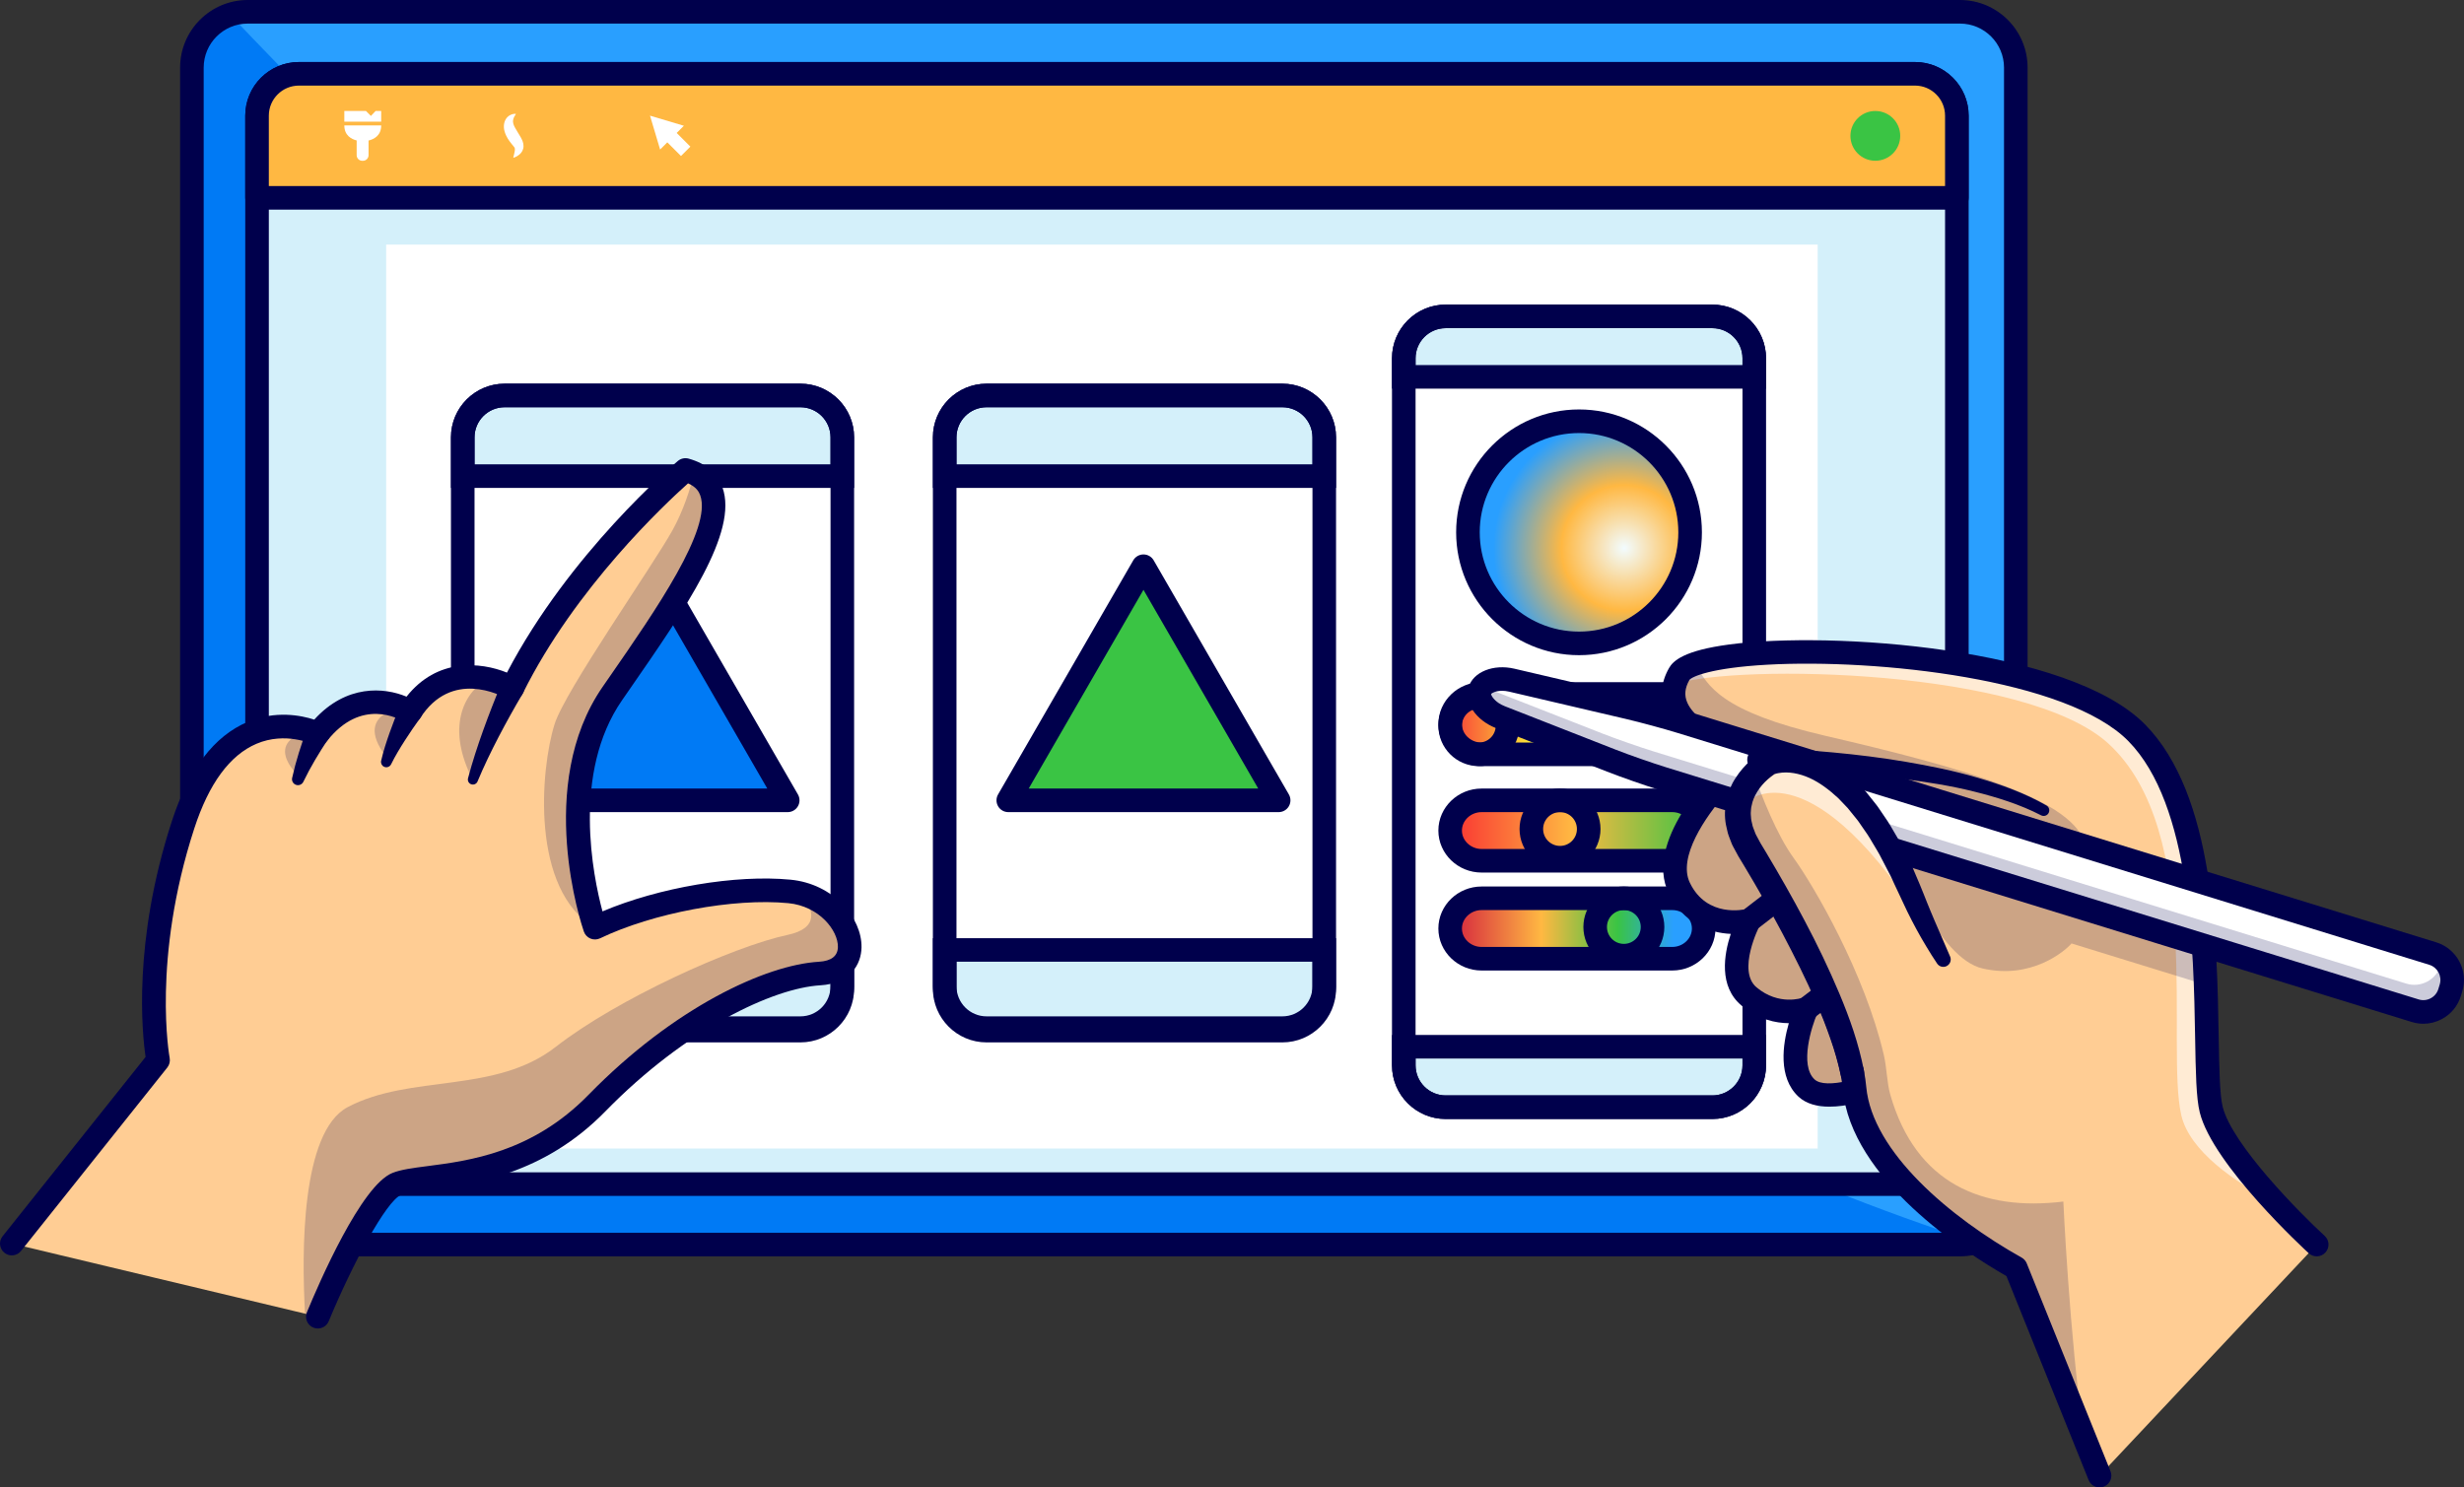 <?xml version="1.0" encoding="UTF-8"?>
<svg xmlns="http://www.w3.org/2000/svg" xmlns:xlink="http://www.w3.org/1999/xlink" id="Layer_1" viewBox="0 0 3261.2 1969.02">
  <rect x="0" y="0" width="3261.2" height="1969.02" fill="#333333" stroke="none"/>
  <defs>
    <style>.cls-1{fill:url(#linear-gradient);}.cls-1,.cls-2,.cls-3,.cls-4,.cls-5,.cls-6,.cls-7,.cls-8,.cls-9,.cls-10,.cls-11,.cls-12{stroke-width:0px;}.cls-2{fill:url(#radial-gradient);}.cls-13{opacity:.2;}.cls-14{opacity:.6;}.cls-3{fill:url(#linear-gradient-2);}.cls-4{fill:url(#linear-gradient-3);}.cls-15{fill:none;stroke:#00004c;stroke-miterlimit:10;stroke-width:31.21px;}.cls-5{fill:#299fff;}.cls-6{fill:#3ac444;}.cls-7{fill:#d4f0fa;}.cls-8{fill:#fff;}.cls-9{fill:#ffcd94;}.cls-10{fill:#ffb842;}.cls-11{fill:#00004c;}.cls-12{fill:#007af5;}</style>
    <radialGradient id="radial-gradient" cx="2149.73" cy="725.49" fx="2149.73" fy="725.49" r="173.18" gradientUnits="userSpaceOnUse">
      <stop offset="0" stop-color="#f2fcff"></stop>
      <stop offset=".48" stop-color="#ffb842"></stop>
      <stop offset="1" stop-color="#299fff"></stop>
    </radialGradient>
    <linearGradient id="linear-gradient" x1="1919.33" y1="958.61" x2="2254.89" y2="958.61" gradientUnits="userSpaceOnUse">
      <stop offset="0" stop-color="#f93939"></stop>
      <stop offset=".36" stop-color="#fcff36"></stop>
      <stop offset=".66" stop-color="#5c912d"></stop>
      <stop offset=".88" stop-color="#00aeef"></stop>
    </linearGradient>
    <linearGradient id="linear-gradient-2" x1="1919.33" y1="1099.47" x2="2254.89" y2="1099.47" gradientUnits="userSpaceOnUse">
      <stop offset="0" stop-color="#f93232"></stop>
      <stop offset=".48" stop-color="#ffb842"></stop>
      <stop offset="1" stop-color="#3ac444"></stop>
    </linearGradient>
    <linearGradient id="linear-gradient-3" x1="1919.33" y1="1229.14" x2="2254.89" y2="1229.14" gradientUnits="userSpaceOnUse">
      <stop offset="0" stop-color="#d4203e"></stop>
      <stop offset=".36" stop-color="#ffb842"></stop>
      <stop offset=".66" stop-color="#3ac444"></stop>
      <stop offset=".88" stop-color="#299fff"></stop>
    </linearGradient>
  </defs>
  <path class="cls-5" d="m2668.02,89.53v1484.11c0,33.24-22.21,61.55-52.6,70.7-6.76,2.08-13.94,3.17-21.33,3.17H327.89c-40.63,0-73.93-33.24-73.93-73.88V89.53c0-32.52,21.28-60.3,50.62-70.08,7.34-2.5,15.19-3.85,23.31-3.85h2266.2c40.68,0,73.93,33.24,73.93,73.93Z"></path>
  <path class="cls-12" d="m2615.42,1644.34c-6.76,2.08-13.94,3.17-21.33,3.17H327.89c-40.63,0-73.93-33.24-73.93-73.88V89.53c0-32.52,21.28-60.3,50.62-70.08,296.02,312.1,1286.57,1295.31,2310.84,1624.89Z"></path>
  <rect class="cls-7" x="340.2" y="97.7" width="2249.78" height="1469.78" rx="55.42" ry="55.42"></rect>
  <rect class="cls-8" x="511.09" y="323.8" width="1894.67" height="1196.57"></rect>
  <path class="cls-11" d="m2594.1,1663.14H327.88c-49.35,0-89.5-40.15-89.5-89.5V89.51C238.38,40.15,278.53,0,327.88,0h2266.22c49.36,0,89.51,40.15,89.51,89.51v1484.13c0,49.35-40.15,89.5-89.51,89.5ZM327.88,31.22c-32.14,0-58.29,26.15-58.29,58.29v1484.13c0,32.14,26.15,58.29,58.29,58.29h2266.22c32.14,0,58.3-26.15,58.3-58.29V89.51c0-32.14-26.15-58.29-58.3-58.29H327.88Z"></path>
  <path class="cls-11" d="m2534.56,1583.08H395.62c-39.17,0-71.03-31.86-71.03-71.03V153.12c0-39.17,31.86-71.03,71.03-71.03h2138.94c39.17,0,71.03,31.87,71.03,71.03v1358.93c0,39.17-31.86,71.03-71.03,71.03ZM395.62,113.31c-21.95,0-39.81,17.86-39.81,39.82v1358.93c0,21.95,17.86,39.81,39.81,39.81h2138.94c21.95,0,39.81-17.86,39.81-39.81V153.12c0-21.96-17.86-39.82-39.81-39.82H395.62Z"></path>
  <path class="cls-10" d="m2589.98,153.12v108.82H340.2v-108.82c0-30.48,24.94-55.42,55.42-55.42h2138.93c30.48,0,55.42,24.94,55.42,55.42Z"></path>
  <polygon class="cls-8" points="905.16 166.48 895.64 176.01 913.73 194.11 901.31 206.53 883.21 188.43 873.69 197.96 860.31 153.11 905.16 166.48"></polygon>
  <path class="cls-8" d="m682.88,150.79c-1.84,2.7-3.15,5.13-3.63,7.46-.49,2.3-.29,4.12.23,5.81.54,1.7,1.21,3.37,2.33,5.23.99,1.84,2.34,4.1,3.63,6.16,1.26,2.14,2.74,4.35,4.22,7.1,1.38,2.7,3.3,6.34,3.24,11.12-.09,4.84-2.63,8.46-5.1,10.59-2.6,2.24-5.34,3.73-8.5,4.67.6-3.27,1.64-6.02,1.94-8.64.49-2.59.23-4.54-.55-5.39-1.07-1.66-5.26-5.94-8.56-11.3-1.63-2.77-3.04-5.48-4.07-8.91-1.11-3.33-1.57-7.34-.8-11.28.75-3.95,3-7.66,5.96-9.84,3.01-2.11,6.34-3.2,9.65-2.79Z"></path>
  <polygon class="cls-8" points="504.52 146.86 504.52 161.06 455.72 161.06 455.72 146.86 484.33 146.86 490.89 153.47 497.18 146.86 504.52 146.86"></polygon>
  <path class="cls-8" d="m455.72,165.98c0,13.28,9.23,18.15,16.34,19.94v19.53c0,4.07,3.33,7.4,7.4,7.4h.93c4.07,0,7.4-3.33,7.4-7.4v-19.43c7.16-1.7,16.75-6.51,16.75-20.04h-48.82Z"></path>
  <circle class="cls-6" cx="2482.07" cy="179.86" r="32.95"></circle>
  <path class="cls-11" d="m2589.98,277.55H340.2c-8.62,0-15.61-6.99-15.61-15.61v-108.82c0-39.17,31.86-71.03,71.03-71.03h2138.94c39.17,0,71.03,31.87,71.03,71.03v108.82c0,8.62-6.99,15.61-15.61,15.61Zm-2234.17-31.22h2218.56v-93.21c0-21.96-17.86-39.82-39.81-39.82H395.62c-21.95,0-39.81,17.86-39.81,39.82v93.21Z"></path>
  <rect class="cls-8" x="612.46" y="523.5" width="502.39" height="837.52" rx="55.42" ry="55.42"></rect>
  <path class="cls-7" d="m1114.84,578.93v51.36h-502.39v-51.36c0-30.48,24.94-55.42,55.42-55.42h391.54c30.48,0,55.42,24.94,55.42,55.42Z"></path>
  <path class="cls-7" d="m1114.84,1308.87v-51.36h-502.39v51.36c0,30.48,24.94,55.42,55.42,55.42h391.54c30.48,0,55.42-24.94,55.42-55.42Z"></path>
  <path class="cls-11" d="m1059.42,1376.63h-391.54c-39.17,0-71.03-31.87-71.03-71.03v-726.67c0-39.17,31.87-71.03,71.03-71.03h391.54c39.17,0,71.03,31.87,71.03,71.03v726.67c0,39.17-31.87,71.03-71.03,71.03Zm-391.54-837.52c-21.95,0-39.82,17.86-39.82,39.82v726.67c0,21.95,17.87,39.82,39.82,39.82h391.54c21.95,0,39.82-17.87,39.82-39.82v-726.67c0-21.96-17.87-39.82-39.82-39.82h-391.54Z"></path>
  <rect class="cls-8" x="1250.32" y="523.5" width="502.39" height="837.52" rx="55.42" ry="55.42"></rect>
  <path class="cls-7" d="m1752.71,578.93v51.36h-502.39v-51.36c0-30.48,24.94-55.42,55.42-55.42h391.54c30.48,0,55.42,24.94,55.42,55.42Z"></path>
  <path class="cls-7" d="m1752.71,1308.87v-51.36h-502.39v51.36c0,30.48,24.94,55.42,55.42,55.42h391.54c30.48,0,55.42-24.94,55.42-55.42Z"></path>
  <path class="cls-11" d="m1697.28,1376.63h-391.54c-39.17,0-71.03-31.87-71.03-71.03v-726.67c0-39.17,31.86-71.03,71.03-71.03h391.54c39.17,0,71.03,31.87,71.03,71.03v726.67c0,39.17-31.87,71.03-71.03,71.03Zm-391.54-837.52c-21.95,0-39.81,17.86-39.81,39.82v726.67c0,21.95,17.86,39.82,39.81,39.82h391.54c21.95,0,39.82-17.87,39.82-39.82v-726.67c0-21.96-17.87-39.82-39.82-39.82h-391.54Z"></path>
  <rect class="cls-8" x="1857.95" y="418.81" width="463.9" height="1046.9" rx="55.42" ry="55.42"></rect>
  <path class="cls-7" d="m2321.85,474.24v24.63h-463.9v-24.63c0-30.48,24.94-55.42,55.42-55.42h353.05c30.48,0,55.42,24.94,55.42,55.42Z"></path>
  <path class="cls-7" d="m2321.85,1410.28v-24.63h-463.9v24.63c0,30.48,24.94,55.42,55.42,55.42h353.05c30.48,0,55.42-24.94,55.42-55.42Z"></path>
  <path class="cls-11" d="m2337.46,514.48h-495.11v-40.24c0-39.17,31.87-71.03,71.03-71.03h353.05c39.17,0,71.03,31.87,71.03,71.03v40.24Zm-463.9-31.22h432.69v-9.03c0-21.95-17.87-39.81-39.82-39.81h-353.05c-21.95,0-39.82,17.86-39.82,39.81v9.03Z"></path>
  <path class="cls-11" d="m2266.43,1481.31h-353.05c-39.17,0-71.03-31.87-71.03-71.03v-40.24h495.11v40.24c0,39.17-31.87,71.03-71.03,71.03Zm-392.87-80.06v9.03c0,21.95,17.87,39.82,39.82,39.82h353.05c21.95,0,39.82-17.87,39.82-39.82v-9.03h-432.69Z"></path>
  <path class="cls-11" d="m2266.43,1481.31h-353.05c-39.17,0-71.03-31.87-71.03-71.03V474.24c0-39.17,31.87-71.03,71.03-71.03h353.05c39.17,0,71.03,31.87,71.03,71.03v936.05c0,39.17-31.87,71.03-71.03,71.03Zm-353.05-1046.89c-21.95,0-39.82,17.86-39.82,39.81v936.05c0,21.95,17.87,39.82,39.82,39.82h353.05c21.95,0,39.82-17.87,39.82-39.82V474.24c0-21.95-17.87-39.81-39.82-39.81h-353.05Z"></path>
  <path class="cls-11" d="m1130.45,645.89h-533.6v-66.97c0-39.17,31.87-71.03,71.03-71.03h391.54c39.17,0,71.03,31.87,71.03,71.03v66.97Zm-502.39-31.22h471.18v-35.75c0-21.96-17.87-39.82-39.82-39.82h-391.54c-21.95,0-39.82,17.86-39.82,39.82v35.75Z"></path>
  <path class="cls-11" d="m1768.31,645.89h-533.59v-66.97c0-39.17,31.86-71.03,71.03-71.03h391.54c39.17,0,71.03,31.87,71.03,71.03v66.97Zm-502.38-31.22h471.17v-35.75c0-21.96-17.87-39.82-39.82-39.82h-391.54c-21.95,0-39.81,17.86-39.81,39.82v35.75Z"></path>
  <polygon class="cls-12" points="684.73 1059.47 863.65 749.57 1042.57 1059.47 684.73 1059.47"></polygon>
  <path class="cls-11" d="m1042.57,1075.07h-357.84c-5.58,0-10.73-2.97-13.52-7.8-2.79-4.83-2.79-10.78,0-15.61l178.92-309.9c2.79-4.83,7.94-7.81,13.52-7.81s10.73,2.98,13.52,7.81l178.92,309.9c2.79,4.83,2.79,10.78,0,15.61-2.79,4.83-7.94,7.8-13.52,7.8Zm-330.81-31.21h303.78l-151.89-263.08-151.89,263.08Z"></path>
  <polygon class="cls-6" points="1334.51 1059.47 1513.43 749.57 1692.35 1059.47 1334.51 1059.47"></polygon>
  <path class="cls-11" d="m1692.35,1075.07h-357.84c-5.58,0-10.73-2.97-13.52-7.8s-2.79-10.78,0-15.61l178.92-309.9c2.79-4.83,7.94-7.81,13.52-7.81s10.73,2.98,13.52,7.81l178.92,309.9c2.79,4.83,2.79,10.78,0,15.61s-7.94,7.8-13.52,7.8Zm-330.81-31.21h303.78l-151.89-263.08-151.89,263.08Z"></path>
  <circle class="cls-2" cx="2089.9" cy="704.68" r="147.03"></circle>
  <path class="cls-11" d="m2089.91,867.31c-89.68,0-162.64-72.96-162.64-162.63s72.96-162.64,162.64-162.64,162.63,72.96,162.63,162.64-72.95,162.63-162.63,162.63Zm0-294.06c-72.47,0-131.43,58.96-131.43,131.42s58.96,131.42,131.43,131.42,131.42-58.95,131.42-131.42-58.96-131.42-131.42-131.42Z"></path>
  <path class="cls-11" d="m1059.42,1379.9h-391.54c-39.17,0-71.03-31.87-71.03-71.03v-66.96h533.6v66.96c0,39.17-31.87,71.03-71.03,71.03Zm-431.36-106.78v35.75c0,21.95,17.87,39.82,39.82,39.82h391.54c21.95,0,39.82-17.87,39.82-39.82v-35.75h-471.18Z"></path>
  <path class="cls-11" d="m1697.28,1379.9h-391.54c-39.17,0-71.03-31.87-71.03-71.03v-66.96h533.59v66.96c0,39.17-31.87,71.03-71.03,71.03Zm-431.35-106.78v35.75c0,21.95,17.86,39.82,39.81,39.82h391.54c21.95,0,39.82-17.87,39.82-39.82v-35.75h-471.17Z"></path>
  <path class="cls-1" d="m2254.89,958.61c0,22-18.73,40-41.62,40h-252.32c-22.89,0-41.62-18-41.62-40s18.73-40,41.62-40h252.32c22.89,0,41.62,18,41.62,40Z"></path>
  <path class="cls-3" d="m2254.89,1099.47c0,22-18.73,40-41.62,40h-252.32c-22.89,0-41.62-18-41.62-40s18.73-40,41.62-40h252.32c22.89,0,41.62,18,41.62,40Z"></path>
  <path class="cls-4" d="m2254.89,1229.14c0,22-18.73,40-41.62,40h-252.32c-22.89,0-41.62-18-41.62-40s18.73-40,41.62-40h252.32c22.89,0,41.62,18,41.62,40Z"></path>
  <path class="cls-15" d="m2254.89,958.61c0,22-18.73,40-41.62,40h-252.32c-22.89,0-41.62-18-41.62-40s18.73-40,41.62-40h252.32c22.89,0,41.62,18,41.62,40Z"></path>
  <path class="cls-15" d="m2254.89,1099.47c0,22-18.73,40-41.62,40h-252.32c-22.89,0-41.62-18-41.62-40s18.73-40,41.62-40h252.32c22.89,0,41.62,18,41.62,40Z"></path>
  <path class="cls-15" d="m2254.89,1229.14c0,22-18.73,40-41.62,40h-252.32c-22.89,0-41.62-18-41.62-40s18.73-40,41.62-40h252.32c22.89,0,41.62,18,41.62,40Z"></path>
  <circle class="cls-15" cx="2149.24" cy="1227.11" r="37.97"></circle>
  <circle class="cls-15" cx="2064.75" cy="1097.44" r="37.97"></circle>
  <circle class="cls-15" cx="1957.3" cy="960.63" r="37.97"></circle>
  <path class="cls-9" d="m2286.2,1025.56s-92.39,90.32-63.64,149.85c28.75,59.53,92.38,43.11,92.38,43.11,0,0-36.95,69.79,0,100.58,36.95,30.79,75.95,16.4,75.95,16.4,0,0-32.84,73.92,0,104.71,32.84,30.79,139.59-24.65,139.59-24.65l-244.28-390Z"></path>
  <g class="cls-13">
    <path class="cls-11" d="m2286.2,1025.56s-92.39,90.32-63.64,149.85c28.75,59.53,92.38,43.11,92.38,43.11,0,0-36.95,69.79,0,100.58,36.95,30.79,75.95,16.4,75.95,16.4,0,0-32.84,73.92,0,104.71,32.84,30.79,139.59-24.65,139.59-24.65l-244.28-390Z"></path>
  </g>
  <path class="cls-11" d="m2421.38,1464.99c-16.22,0-30.82-3.69-41.16-13.39-27.16-25.46-20.7-69.2-12.64-97.14-17.35-.09-40.34-4.79-62.63-23.37-30.37-25.31-23.17-67.8-14.2-94.84-27.84-1.25-62.73-13.65-82.25-54.06-32.69-67.68,56.51-157.75,66.79-167.8,3.37-3.3,8.07-4.89,12.75-4.34,4.69.56,8.87,3.21,11.38,7.21l244.28,390c2.31,3.7,2.98,8.18,1.83,12.39-1.15,4.2-4,7.73-7.87,9.75-14.29,7.42-71.48,35.58-116.29,35.58Zm-30.49-145.1c4.24,0,8.38,1.73,11.39,4.94,4.29,4.58,5.42,11.28,2.88,17.01-7.31,16.57-23.69,68.14-3.59,86.99,14.82,13.9,67.39-1.91,106.46-19.71l-224.31-358.12c-26.25,29.97-63.5,83.68-47.1,117.63,22.68,46.96,72.39,35.27,74.51,34.76,5.96-1.48,12.29.69,16.08,5.54s4.41,11.46,1.53,16.89c-.3.57-30.13,59.36-3.8,81.29,29.68,24.73,60.25,13.86,60.56,13.75,1.76-.65,3.59-.97,5.4-.97Z"></path>
  <path class="cls-9" d="m3066.27,1647.51l-287.44,305.91-20.97-52.02-89.85-223.08c-102.7-57.44-205.29-147.8-213.51-238.12-.57-6.29-1.56-12.9-2.86-19.72-17.17-91.3-94.69-227.61-136.67-296.39-28.51-46.56-10.51-80.07,6.71-98.43,8.79-9.42,17.38-14.88,19.46-16.13.16-.1.31-.16.47-.26,0,0-4.84-1.14-12.59-3.43-34.7-10.4-128.29-43.86-112.17-100.3,1.25-4.32,3.12-8.79,5.72-13.42,2.91-5.15,10.4-9.73,21.64-13.58,97.6-33.71,477.12-17.01,583.87,91.62,52.91,53.85,74.97,145.36,84.59,236.19,3.59,33.19,5.46,66.23,6.56,97.34,2.71,75.49.94,139.43,7.39,165.28,9,36,50,86.1,85.27,124.08,29.13,31.37,54.37,54.47,54.37,54.47Z"></path>
  <g class="cls-14">
    <path class="cls-8" d="m3011.9,1593.04c-54.57-28.41-114.09-69.51-124.91-116.9-20.81-91.04,31.21-374.58-96.25-491.63-108.26-99.42-490.72-105.97-573.89-78.97,1.25-4.32,3.12-8.79,5.72-13.42,2.91-5.15,10.4-9.73,21.64-13.58,97.6-33.71,477.12-17.01,583.87,91.62,52.91,53.85,74.97,145.36,84.59,236.19,3.59,33.19,5.46,66.23,6.56,97.34,2.71,75.49.94,139.43,7.39,165.28,9,36,50,86.1,85.27,124.08Z"></path>
  </g>
  <g class="cls-13">
    <path class="cls-11" d="m2919.25,1303.68l-177.51-54.78c-8.9,10.51-53.44,47.97-117.76,33.14-59.05-13.61-107.19-142.61-107.19-142.61,0,0-45.99-147.65-187.76-133.6-37.35-11.19-143.02-49.11-106.44-113.73,2.91-5.15,10.4-9.73,21.64-13.58,15.14,29.39,33.73,63.52,171.94,95.57,179.49,41.62,333.84,84.49,343.78,146.29,2.24,13.68,3.69,28.15,4.01,42.5l148.74,43.44c3.59,33.19,5.46,66.23,6.56,97.34Z"></path>
  </g>
  <path class="cls-11" d="m2778.86,1969.02c-6.18,0-12.03-3.69-14.48-9.78l-108.8-270.02c-53.99-30.85-205.66-127.79-216.61-247.62-.49-5.53-1.35-11.47-2.63-18.22-17.31-92.05-99.97-234.28-134.7-291.16-15.73-25.72-20.73-51-14.86-75.14,4.21-17.31,13.38-31.01,22.53-41.04-34.32-11.64-88.19-35.37-104.79-73.55-8.07-18.55-6.52-38.63,4.48-58.07,5.42-9.6,19.63-23.32,80.1-31.32,133.95-17.72,449.51,3.68,550.16,106.09,91.78,93.39,95.09,285.82,97.28,413.16.71,41.36,1.33,77.08,5.26,92.8,12.54,50.13,101.71,140.34,135.01,170.87,6.35,5.83,6.78,15.7.96,22.05-5.82,6.35-15.69,6.79-22.05.96-5.17-4.74-126.82-116.85-144.2-186.3-4.8-19.19-5.38-53.02-6.19-99.84-1.98-114.94-5.29-307.31-88.33-391.82-81.09-82.52-332.99-109.17-477.7-101.16-74.99,4.14-99.97,15.92-103.26,20.11-6.1,10.8-7.06,20.41-2.89,30.01,14.75,33.96,85.95,57.78,112.14,64.09,6.74,1.63,11.61,7.51,11.93,14.45.29,6.17-3.08,11.86-8.46,14.61-4.19,2.63-25.78,17.17-31.64,41.28-3.84,15.77-.08,33.1,11.16,51.48,44.26,72.49,121.12,208.05,138.74,301.66,1.47,7.75,2.47,14.69,3.04,21.21,7.87,86.11,111.35,173.16,205.58,225.9,3.11,1.74,5.52,4.48,6.86,7.78l110.84,275.09c3.22,8-.65,17.09-8.64,20.31-1.91.77-3.89,1.13-5.83,1.13Zm-432.15-944.97s-.02,0-.03,0c0,0,.02,0,.03,0Zm3.24-1.63s-.02.01-.03.02c0,0,.02-.01.03-.02Z"></path>
  <path class="cls-8" d="m3219.85,1262.29c19.14,5.9,30,26.41,24.14,45.56l-1.85,6.04c-5.86,19.15-26.32,29.99-45.46,24.09l-995.38-307.08c-19.14-5.9-50.06-16.71-68.71-24.02l-146.71-57.49c-18.65-7.31-30.88-23.18-27.18-35.28,3.7-12.1,22.69-18.26,42.19-13.7l154.5,36.14c19.5,4.56,51.12,13.13,70.26,19.03l994.2,306.72Z"></path>
  <path class="cls-8" d="m3219.85,1262.29c19.14,5.9,30,26.41,24.14,45.56l-1.85,6.04c-5.86,19.15-26.32,29.99-45.46,24.09l-995.38-307.08c-19.14-5.9-50.06-16.71-68.71-24.02l-146.71-57.49c-18.65-7.31-30.88-23.18-27.18-35.28,3.7-12.1,22.69-18.26,42.19-13.7l154.5,36.14c19.5,4.56,51.12,13.13,70.26,19.03l994.2,306.72Z"></path>
  <g class="cls-13">
    <path class="cls-11" d="m3243.99,1307.84l-1.82,6.04c-5.88,19.15-26.32,30.02-45.47,24.09l-995.39-307.1c-19.14-5.88-50.05-16.7-68.72-23.98l-146.71-57.49c-18.63-7.34-30.85-23.2-27.16-35.27.73-2.5,2.13-4.73,4.06-6.56,3.38,2.29,7.18,4.32,11.29,5.93l146.71,57.49c18.63,7.28,49.58,18.1,68.67,23.98l995.39,307.1c19.14,5.93,39.59-4.94,45.47-24.09l1.87-6.03c.26-.78.47-1.61.68-2.45,10.61,9.16,15.5,24.14,11.13,38.34Z"></path>
  </g>
  <path class="cls-11" d="m3207.39,1355.21c-5.13,0-10.28-.77-15.31-2.32l-995.39-307.08c-19.46-6-50.78-16.95-69.8-24.4l-146.71-57.49c-27-10.58-42.65-33.95-36.41-54.37,6.17-20.16,32.8-30.85,60.67-24.33l154.5,36.14c19.83,4.64,51.82,13.31,71.3,19.31l994.19,306.72c27.4,8.45,42.86,37.63,34.46,65.04l-1.84,6.03c-4.06,13.27-13.07,24.16-25.37,30.67-7.63,4.04-15.94,6.09-24.31,6.09Zm-1219.34-440.73c-8.38,0-13.7,2.89-14.46,4.29-.17,1.93,4.79,10.9,17.98,16.07l146.71,57.49c18.43,7.22,48.76,17.82,67.61,23.64l995.39,307.08c5.26,1.61,10.87,1.08,15.8-1.53,4.92-2.61,8.52-6.94,10.14-12.22l1.84-6.03c3.37-11-2.83-22.7-13.81-26.09h0l-994.19-306.72c-18.91-5.83-49.96-14.24-69.21-18.75l-154.5-36.14c-3.4-.8-6.51-1.11-9.29-1.11Z"></path>
  <path class="cls-9" d="m2613.6,1327.3l-120.28,69.19-41.67,23.98c-17.17-91.3-94.69-227.61-136.67-296.39-28.51-46.56-10.51-80.07,6.71-98.43,8.79-9.42,17.38-14.88,19.46-16.13.16-.1.31-.16.47-.26,26.79-9.62,112.89-13.47,188.85,175.32,41.72,103.69,83.14,142.7,83.14,142.7Z"></path>
  <g class="cls-14">
    <path class="cls-8" d="m2314.93,1059.47s83.51-73.55,239.34,178.07c0,0-124.67-342.42-239.34-178.07Z"></path>
  </g>
  <path class="cls-11" d="m2436.33,1423.37c-3.52-16.06-8.03-32.15-13.69-48.1-2.61-8.01-5.87-15.91-8.77-23.86-3.28-7.88-6.38-15.8-9.82-23.63-13.6-31.39-29.1-62.15-45.16-92.66-16.14-30.47-33.34-60.47-51.12-90.1l-6.72-11.07c-2.3-4-4.71-8.63-7.02-12.94-1.25-2.12-2.17-4.52-3.07-6.92l-2.73-7.18c-1-2.33-1.58-4.91-2.16-7.49l-1.74-7.71c-3.89-20.94,1.17-44.43,12.81-61.84,5.63-8.89,12.47-16.65,20.06-23.33,3.87-3.29,7.74-6.46,12.15-9.35.55-.38,1.08-.73,1.58-1.04l.78-.49.39-.24c.42-.27,1.75-1.02,2.64-1.4l1.41-.57.25-.08.5-.15,1-.3,2-.59c2.66-.87,5.36-1.4,8.06-1.84,10.77-1.78,21.52-1.77,31.67.2,10.27,1.61,19.88,5.05,28.97,9.12,18.12,8.4,33.28,20.45,46.96,33.33l9.6,10.17c1.58,1.7,3.22,3.38,4.76,5.11l4.31,5.39,8.59,10.8c2.95,3.55,5.23,7.46,7.88,11.18l7.66,11.29c2.59,3.75,4.65,7.74,6.99,11.6,4.45,7.83,9.38,15.46,13.2,23.54,4.04,7.99,8.13,15.97,11.92,24.05,3.49,8.19,7.09,16.33,10.45,24.57,3.52,8.36,6.47,16.08,9.68,24.06,3.16,7.95,6.56,15.82,9.87,23.76,6.73,15.79,13.61,31.76,20.53,47.44l.02.04c2.19,4.96-.06,10.75-5.01,12.94-4.39,1.94-9.43.4-12.05-3.42-5.09-7.41-9.63-14.88-14.22-22.45-4.61-7.53-8.96-15.21-13.2-22.98-4.27-7.75-8.22-15.67-12.19-23.61-3.93-7.91-7.5-16.35-11.21-23.84-3.73-7.67-7.21-15.45-10.8-23.17l-11.72-22.55c-3.68-7.67-8.33-14.64-12.54-21.92-2.21-3.56-4.17-7.33-6.57-10.72l-7.11-10.26c-2.44-3.35-4.57-7-7.24-10.11l-7.77-9.58-3.87-4.8c-1.36-1.51-2.8-2.93-4.19-4.4l-8.4-8.77c-11.74-10.84-24.34-20.52-37.98-26.67-13.49-6.07-28.18-8.84-41.02-6.43-1.6.26-3.18.55-4.65,1.1l-1.13.34-.57.17-.28.08-.14.04c.15-.05.71-.24,1.04-.39.65-.25,1.74-.89,1.92-1.03l-.3.19-.61.39c-.42.26-.8.52-1.14.76-2.87,1.91-5.73,4.31-8.48,6.66-5.45,4.86-10.16,10.4-13.76,16.27-3.61,5.86-6.4,12.02-7.48,18.44-.98,3.14-.79,6.45-1.16,9.69-.16,1.63.23,3.31.29,4.96.21,1.66.05,3.32.5,4.99l1.17,5.03c.35,1.68.66,3.38,1.44,5.04l1.92,5.03c.6,1.68,1.2,3.38,2.2,5.01,1.85,3.34,3.39,6.48,5.41,10.04l6.81,11.28c18.02,30.15,35.43,60.66,51.85,91.79,16.48,31.1,31.77,62.92,45.54,95.61,13.74,32.69,25.77,66.49,32.72,102.68,1.63,8.46-3.92,16.64-12.38,18.27-8.32,1.6-16.37-3.73-18.18-11.96l-.12-.53Z"></path>
  <g class="cls-13">
    <path class="cls-11" d="m2757.87,1901.4l-89.85-223.08c-102.7-57.44-205.29-147.8-213.51-238.12-.57-6.29-1.56-12.9-2.86-19.72-17.17-91.3-94.69-227.61-136.67-296.39-28.51-46.56-10.51-80.07,6.71-98.43,9.94,27.99,29.71,78.92,52.02,109.77,27.47,37.87,94.42,153.16,119.6,261.06,4.16,18,3.91,36.4,8.69,53.01,33.82,117.68,122.26,154.1,228.91,141.09,0,0,7.8,172.98,26.95,310.8Z"></path>
  </g>
  <path class="cls-11" d="m2328.5,990.09c32.88.77,64.98,2.99,97.33,5.95,32.27,3.03,64.47,6.92,96.48,12.4,31.98,5.5,63.9,11.82,95.21,21.1,31.25,9.23,62.26,20.3,91.05,36.76,3.55,2.03,4.79,6.56,2.75,10.11-1.98,3.46-6.32,4.72-9.82,2.91l-.16-.08c-27.74-14.34-58.07-23.78-88.7-31.42-30.68-7.71-62.16-12.56-93.66-16.61-31.53-4.03-63.31-6.51-95.1-8.13-31.72-1.56-63.83-2.38-95.2-1.78h-.25c-8.62.17-15.74-6.68-15.91-15.31-.16-8.62,6.69-15.74,15.31-15.91.2,0,.46,0,.66,0Z"></path>
  <path class="cls-11" d="m2314.94,1234.12c-4.67,0-9.3-2.09-12.37-6.08-5.26-6.83-3.99-16.63,2.84-21.89l38.12-29.37c6.83-5.26,16.62-3.99,21.89,2.84,5.26,6.83,3.99,16.63-2.84,21.89l-38.12,29.37c-2.84,2.19-6.19,3.25-9.52,3.25Z"></path>
  <path class="cls-11" d="m2390.9,1351.11c-4.69,0-9.34-2.11-12.41-6.13-5.23-6.85-3.93-16.64,2.92-21.87l25.28-19.33c6.84-5.23,16.64-3.93,21.87,2.92,5.23,6.85,3.93,16.64-2.92,21.87l-25.28,19.33c-2.83,2.16-6.16,3.21-9.47,3.21Z"></path>
  <path class="cls-9" d="m1084.7,1288.75c-72.21,4.27-190.2,64.51-294.67,171.53-104.41,106.96-226.72,91.72-264.91,106.96-38.24,15.3-104.47,175.79-104.47,175.79l-16.91-4.06L15.59,1646.21l193.64-242.8s-25.49-131.67,33.09-311.68c58.63-180.01,178.34-120.59,178.34-120.59,56.03-71.33,122.26-28.87,122.26-28.87,30.7-48.12,73.46-49.58,102.54-43.18,19.25,4.27,32.52,11.97,32.52,11.97,6.24-12.59,12.85-24.97,19.77-37.09,83.5-145.77,209.5-251.8,209.5-251.8,4.27,1.2,8.06,2.6,11.55,4.32,73.3,34.96-25.65,171.99-108.37,291.65-86.62,125.28-22.94,309.91-22.94,309.91,68.83-33.09,178.34-55.61,257.31-48.02,4.99.47,9.78,1.3,14.41,2.5,68.31,17.01,93.07,102.23,25.49,106.23Z"></path>
  <g class="cls-13">
    <path class="cls-11" d="m1084.7,1288.75c-72.21,4.27-190.2,64.51-294.67,171.53-104.41,106.96-226.72,91.72-264.91,106.96-38.24,15.3-104.47,175.79-104.47,175.79l-16.91-4.06c-4.58-80.64-5.36-240.51,56.29-273.29,83.24-44.17,195.09-17.06,275.73-80.01,80.64-63,234.53-132.77,306.79-148.11,41.93-8.95,35.27-34.02,16.65-55.04,68.31,17.01,93.07,102.23,25.49,106.23Z"></path>
  </g>
  <g class="cls-13">
    <path class="cls-11" d="m810.42,918.13c-86.62,125.28-22.94,309.91-22.94,309.91-85.27-49.53-72.52-208.84-53.43-269.54,13.89-44.16,129.59-208.93,156.07-256.64,14.46-26.12,23.46-54.78,28.67-75.38,73.3,34.96-25.65,171.99-108.37,291.65Z"></path>
  </g>
  <g class="cls-13">
    <path class="cls-11" d="m699.35,873.54s-45.83,89.07-62.38,128.19c-16.49,39.12-11.21,30.58-11.21,30.58-35.12-67.32-13.31-115.43,19.69-133.23,19.25,4.27,32.52,11.97,32.52,11.97,6.24-12.59,12.85-24.97,19.77-37.09l1.61-.42Z"></path>
  </g>
  <g class="cls-13">
    <path class="cls-11" d="m545.88,934.22s-83.44,4.09-34.79,67.51l34.79-67.51Z"></path>
  </g>
  <g class="cls-13">
    <path class="cls-11" d="m427.09,963.7l-31.31,63.82s-58-50.82,31.31-63.82Z"></path>
  </g>
  <path class="cls-11" d="m420.65,1758.65c-1.99,0-4-.38-5.95-1.18-7.96-3.29-11.76-12.42-8.47-20.38,16.13-39.08,71.95-167.87,113.08-184.32,11.37-4.55,26.89-6.56,46.54-9.1,55.13-7.13,138.43-17.91,213.02-94.31,113.2-115.96,234.7-172.05,304.89-176.19,16.53-.98,25.03-7.55,25.25-19.55.41-21.54-24.41-54.05-65.73-58.04-72.24-6.99-179.31,13.01-249.03,46.54-4.02,1.93-8.66,2.05-12.77.34-4.11-1.71-7.29-5.1-8.75-9.32-2.71-7.84-65.22-193.6,24.85-323.89l9.98-14.41c60.2-86.9,135.12-195.05,119.21-239.13-1.7-4.71-5.22-11.1-16.1-15.85-29.35,26.15-149.37,138.07-218.74,278.11-1.91,3.86-5.34,6.77-9.47,8.01-4.14,1.25-8.59.73-12.32-1.43-7.27-4.14-72.64-38.78-114.04,26.11-2.23,3.5-5.76,5.96-9.8,6.85-4.06.89-8.29.13-11.77-2.1-5.55-3.46-56.09-32.53-101.59,25.39-4.57,5.82-12.6,7.62-19.21,4.34-.29-.14-35.84-16.92-74.26-.55-35.31,15.04-62.99,52.72-82.29,111.98-56.49,173.59-32.87,302.65-32.63,303.93.85,4.48-.28,9.12-3.12,12.68l-193.61,242.8c-5.38,6.74-15.2,7.85-21.93,2.47-6.74-5.37-7.85-15.2-2.47-21.93l189.28-237.37c-4.52-30.55-17.29-152.17,34.8-312.23,22.3-68.53,56.05-112.7,100.3-131.28,36.9-15.5,70.92-8.6,88.12-3.02,42.6-46.82,92.46-42.82,122.13-30.39,40.54-51.4,97.72-46.05,132.92-31.85,83-158.6,220.25-275.14,226.22-280.16,3.95-3.32,9.3-4.47,14.25-3.09,22.88,6.39,37.92,19.18,44.71,38,21.36,59.21-48.72,160.38-122.92,267.49l-9.96,14.39c-66.48,96.17-38.4,232.64-25.86,279.47,74.52-31.57,176.05-49,248.9-41.96,57.09,5.53,94.66,50.84,93.94,89.7-.43,22.7-15,47.78-54.63,50.12-62.11,3.67-177.6,57.44-284.39,166.84-82.16,84.17-175.56,96.25-231.36,103.46-16.76,2.17-31.25,4.04-38.95,7.12-19.81,7.92-65.16,92.98-95.82,167.24-2.49,6.02-8.31,9.65-14.43,9.65Z"></path>
  <path class="cls-11" d="m691.85,918.15c-5.48,9.17-10.94,18.77-16.24,28.28-5.31,9.55-10.49,19.17-15.55,28.85-10.08,19.38-19.63,39.04-27.99,59.14l-.02.06c-1.41,3.4-5.31,5-8.71,3.59-3.12-1.29-4.72-4.68-3.88-7.85,5.72-21.64,12.68-42.86,20.21-63.85,3.78-10.49,7.69-20.92,11.74-31.31,4.07-10.42,8.19-20.66,12.65-31.13,3.39-7.95,12.58-11.65,20.53-8.26,7.95,3.39,11.65,12.58,8.26,20.53-.27.63-.58,1.24-.92,1.81l-.09.14Z"></path>
  <path class="cls-11" d="m556.53,949.93c-3.49,4.77-7.05,9.89-10.49,14.91-3.44,5.06-6.85,10.15-10.14,15.3-6.58,10.28-12.92,20.74-18.18,31.44l-.08.16c-1.72,3.49-5.93,4.92-9.42,3.21-2.99-1.47-4.47-4.78-3.75-7.89,2.92-12.69,6.89-24.81,11.11-36.81,2.11-6,4.34-11.94,6.62-17.86,2.3-5.95,4.6-11.76,7.15-17.79l.03-.06c3.38-7.99,12.61-11.73,20.6-8.34,7.99,3.38,11.73,12.61,8.34,20.6-.47,1.12-1.11,2.21-1.79,3.15Z"></path>
  <path class="cls-11" d="m434.41,978.53c-2.93,4.17-5.99,8.88-8.88,13.44-2.92,4.6-5.75,9.27-8.52,13.98-5.55,9.42-10.73,19.05-15.48,28.89l-.04.09c-1.9,3.93-6.62,5.58-10.55,3.68-3.37-1.62-5.06-5.32-4.28-8.82,2.48-11.2,5.46-22.29,8.86-33.24,1.69-5.48,3.47-10.94,5.35-16.37,1.91-5.48,3.79-10.74,6.05-16.41l.04-.1c3.22-8.06,12.36-11.99,20.42-8.78,8.07,3.22,11.99,12.36,8.78,20.42-.45,1.14-1.07,2.25-1.74,3.22Z"></path>
</svg>
